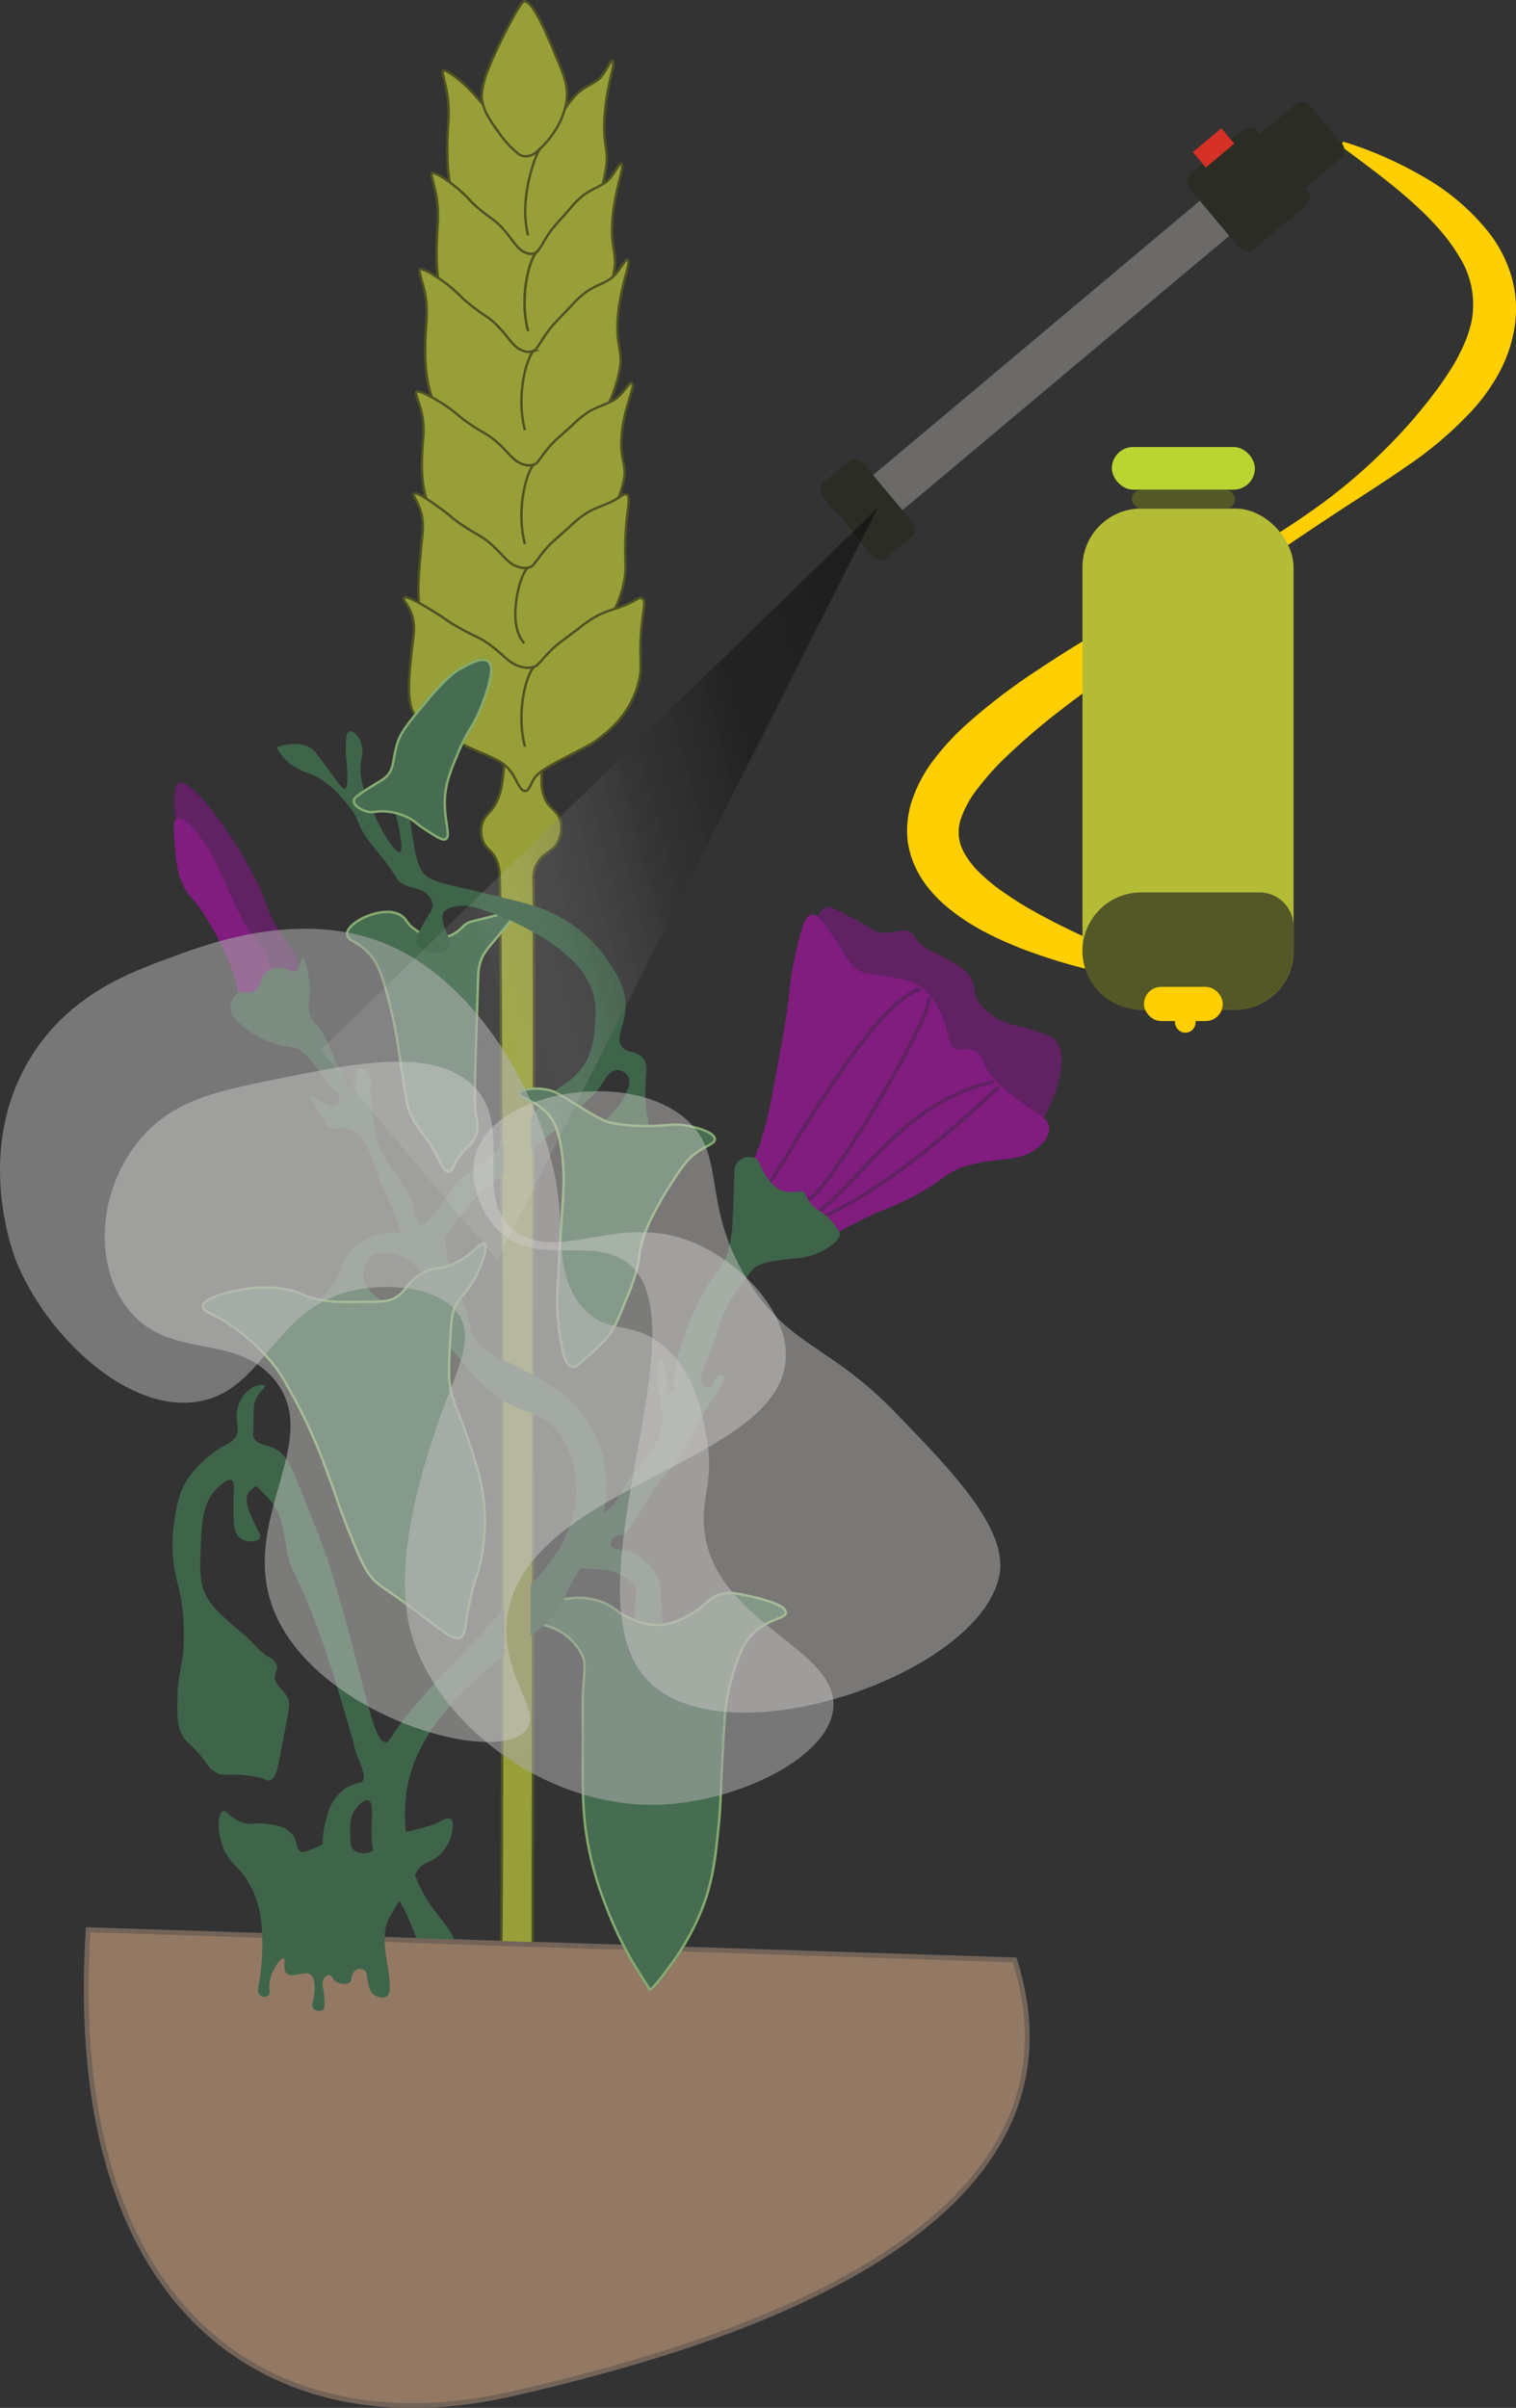 <svg xmlns="http://www.w3.org/2000/svg" xmlns:xlink="http://www.w3.org/1999/xlink" viewBox="0 0 310.52 493.08"><rect x="0" y="0" width="310.52" height="493.08" fill="#333333" stroke="none"/><defs><style>.cls-1{fill:#937963;stroke:#736459;}.cls-1,.cls-21,.cls-3,.cls-5,.cls-6,.cls-7{stroke-miterlimit:10;}.cls-2{fill:#c87736;}.cls-10,.cls-3{fill:#989f38;}.cls-3{stroke:#4f5323;}.cls-3,.cls-7{stroke-width:0.5px;}.cls-4{fill:#602262;}.cls-5{fill:#801d7f;stroke:#801d7f;}.cls-5,.cls-6{stroke-width:0.75px;}.cls-6{fill:none;stroke:#602262;}.cls-7{fill:#466d51;stroke:#85ab70;}.cls-8{fill:#231f20;}.cls-9{fill:#3e6549;}.cls-11{fill:#2b2c24;}.cls-12,.cls-21{fill:#ffcf01;}.cls-13{fill:#6b6a68;}.cls-14{fill:#aaaaa9;opacity:0.58;}.cls-15{fill:#cdcdcb;opacity:0.47;}.cls-16{fill:#d0cccb;opacity:0.45;}.cls-17{fill:#d63126;}.cls-18{fill:#b4bc35;}.cls-19{fill:#545826;}.cls-20{fill:#bad532;}.cls-21{stroke:#ffcf01;stroke-width:1.2px;}.cls-22{opacity:0.43;fill:url(#Sfumatura_senza_nome_18);}</style><linearGradient id="Sfumatura_senza_nome_18" x1="62.21" y1="202.09" x2="196.43" y2="166.13" gradientUnits="userSpaceOnUse"><stop offset="0.27" stop-color="#fff" stop-opacity="0.2"/><stop offset="0.29" stop-color="#e3e3e3" stop-opacity="0.29"/><stop offset="0.42" stop-color="#7e7e7e" stop-opacity="0.6"/><stop offset="0.55" stop-color="#373737" stop-opacity="0.83"/><stop offset="0.72" stop-color="#0d0d0d" stop-opacity="0.96"/><stop offset="1"/></linearGradient></defs><title>5_resistance</title><g id="wheat"><path class="cls-1" d="M18.06,395.17c-4.94,78.11,37.3,106.45,87,95,38.18-8.84,120.94-31.31,102.77-88.82Z"/><path class="cls-2" d="M102.67,398"/><path class="cls-3" d="M109.3,180.29c.17,3.8,0,91.58-.19,217.9l-6.44-.2c.41-30.42,0-214.43-.32-218.85a9.32,9.32,0,0,0-.79-3.33c-.94-1.79-2.09-2-2.71-3.77a5.72,5.72,0,0,1-.12-3.34c.48-1.68,1.52-2.06,2.6-3.76a11.5,11.5,0,0,0,1.47-4.41,25.6,25.6,0,0,0-.23-10.33h8.37v10a9.84,9.84,0,0,0,.66,3.28c.68,1.51,1,1.47,2.38,3a4.16,4.16,0,0,1,1,2.42,6.67,6.67,0,0,1-.78,3.69,4.06,4.06,0,0,1-.54.85,2.19,2.19,0,0,1-.23.2c-.69.54-1,.81-1.87,1.41a5.35,5.35,0,0,0-1.63,2A6.06,6.06,0,0,0,109.3,180.29Z"/><path class="cls-4" d="M37.32,171.39a15.38,15.38,0,0,1-1.65-7.87c.12-1.72.2-2.89.87-3.21,2.33-1.09,10,8.84,14.77,17.68,4.32,8,2.92,8.7,6.8,14.09,1.74,2.43,3.51,4.34,3,6.61-.58,2.62-4,4.85-6.32,4.17-2.14-.62-2.69-3.5-3.88-6.89C47.94,187.45,44.37,185.44,37.32,171.39Z"/><path class="cls-5" d="M50.53,206.26c-1.44-.58-.81-2.62-2.72-8a47.64,47.64,0,0,0-2.91-6.41c-1.36-2.57-2.59-4.46-3.11-5.25-2.42-3.63-2.69-3.14-3.7-5-1.45-2.77-1.65-5.27-1.94-8.84-.24-3-.36-4.47.29-4.76,1.27-.58,4.56,3.72,6.42,6.8,1,1.69.84,1.75,3.59,7.67,2.14,4.62,3.23,7,4.08,8.07,1.79,2.35,3,2.95,3.79,5.24.33.94.43,1.69,1.26,4.18.5,1.48.6,1.63.58,2C56.08,204.33,52.47,207.05,50.53,206.26Z"/><path class="cls-4" d="M169.36,185.74c.7-.17,2.34.69,5.59,2.44,4.15,2.24,4.1,2.61,5.4,2.79,2.86.41,4.44-1.17,6.28,0,.77.49.57.81,1.57,1.92,1.57,1.74,2.81,1.8,5.76,3.49,2.44,1.39,3.66,2.09,4.54,3.32,1.49,2.09.54,3.13,1.92,5.4a11.08,11.08,0,0,0,5.41,4.19c2.25,1,3,.59,6.62,1.92,2,.73,3,1.09,3.49,1.57,3.22,3.13.35,10.71-.35,12.39s-1.79,4.36-3.48,5.75c-8.36,6.89-42.59-8.9-45.89-30.18C165.29,194.7,166.57,186.43,169.36,185.74Z"/><path class="cls-5" d="M154.19,240c0-1.84.64-2.09,2.09-6.46a87.94,87.94,0,0,0,2.79-12.21c1.68-9,2.51-13.46,3-18.49a71.08,71.08,0,0,1,1.57-8.9c1.25-5.43,2-6.18,2.61-6.28,1.06-.17,2.35,1.75,4.89,5.58,2.37,3.59,2.83,4.95,4.71,5.93,1.06.56,1.47.41,4.19.87,4.34.75,6.51,1.12,8,2.1,3.73,2.42,5.23,7.7,5.41,8.37.56,2.08.49,3.54,1.74,4.36,1.44.94,2.69-.23,4.36.7,1.46.81,1.36,2.15,2.8,4.36a18.45,18.45,0,0,0,4,4c5.14,4.33,8,4.81,8.2,7a4.39,4.39,0,0,1-1.57,3.14c-3.44,3.66-7.67,2.4-14,4-6.65,1.71-5.52,4-16.57,8.72a77.87,77.87,0,0,0-8.38,3.84c-4,2.17-4,2.7-5.4,3C162.73,254.72,154.06,247,154.19,240Z"/><path class="cls-6" d="M157.84,242c6.15-9.63,21.43-36.75,30.67-39.49"/><path class="cls-6" d="M190.36,204.3c0,5.29-21.62,41.22-24.86,41.22"/><path class="cls-6" d="M168,247.94c10.87-9.2,17.91-22.38,35.6-26.46"/><path class="cls-6" d="M204.69,222.53c-7.65,7-22.14,20.43-36.71,26.93"/><path class="cls-7" d="M71.09,191.31c0,1.36,2.3,1.4,4.71,4.18,1.32,1.52,2,3.11,3,6.32a98.47,98.47,0,0,1,3,14.13c1.56,9.95,1.48,10.07,2,11.46,2,4.84,3.57,4.73,6.21,10.28.3.63,1.09,2.32,1.93,2.24.54,0,.83-.79,1.18-1.49,1.78-3.62,3.8-3.67,4.49-6.32a7.12,7.12,0,0,0-.1-3.53c-.45-2.11-.16-10.87.43-28.38a10.35,10.35,0,0,1,.53-3.42c.7-2,1.78-2.87,5-6.86,1.82-2.22,2.26-2.89,2-3.21s-1.08,0-3.54.64c-5.17,1.43-5.66,1.19-6.85,2.14a9.2,9.2,0,0,1-2.46,1.93A6.65,6.65,0,0,1,90,192a8.61,8.61,0,0,1-4.92-1.61c-1.86-1.27-1.74-2.13-2.89-2.89C78.72,185.15,71,188.78,71.09,191.31Z"/><path class="cls-8" d="M84.6,258.78"/><path class="cls-9" d="M151.19,237.88c-.84.86-.78,1.9-.84,4.91,0,0-.06,3.22-.28,6.73a30.4,30.4,0,0,1-.84,6.44c-.88,3.14-2,3.34-4.63,7.86A59.9,59.9,0,0,0,140,274.19a23.07,23.07,0,0,0-1.83,7c0,.5-.14,3.23-.14,3.23-.62.79-.94.9-1.12.84-.44-.16-.14-1.45-.42-3.37-.21-1.46-.78-3.38-1.26-3.36s-.75,1.58-.84,2.66,0,1.76.7,4.91a19.55,19.55,0,0,1,.7,3.64,13.3,13.3,0,0,1-.42,3.37c-1.08,4.16-4.19,6.19-7.71,11.64-1.31,2-1,2.15-1.82,3.08-2.71,3.24-5.31,2.46-7.48,5.08s-2.43,6.68-1,7.89c.19.16.37.23,3.2.42,3.23.23,3.68.18,4.69.5a12.33,12.33,0,0,1,2.77,1.35,5.7,5.7,0,0,1,2.06,1.63c.55,1,.12,1.68,0,4-.12,2.09-.17,3.14.35,4,1.12,1.8,4.33,2.37,5.26,1.35.27-.31.17-.57-.07-3.41-.19-2.22-.29-3.33-.29-3.91a9.37,9.37,0,0,0-.14-2.55,6.81,6.81,0,0,0-.85-2,9.9,9.9,0,0,0-2.56-2.7,7.57,7.57,0,0,0-2.63-1.71,22.18,22.18,0,0,1-2.84-.57c-.69-.22-1.06-.41-1.21-.78a1.46,1.46,0,0,1,.29-1.27,2.58,2.58,0,0,1,1.7-.79c1.53-.3,2.3-1.87,4.33-5.25,1.56-2.58,2.33-3.87,3-4.76,2-2.76,3-3.17,4.76-5.9.51-.8.26-.51,1.84-3.4,2.72-5,4.08-7.48,4.76-8.24a13.79,13.79,0,0,0,2.06-3.27c.44-.84.67-1.41.43-1.7a1.07,1.07,0,0,0-1.28,0c-.35.22-.3.49-.71,1.2s-.66,1.14-1.14,1.21-1.07-.56-1.13-.64c-.91-1.16.09-3.39.92-5.4,3-7.23,2.19-7.75,4.62-11.79.65-1.08,1.38-2.09,2.84-4.12,1.61-2.23,2-2.66,2.62-3s1.24-.72,4.41-1.21c3.69-.57,3.91-.24,6-.78a14.26,14.26,0,0,0,4.54-2.06c2-1.36,2.06-2.2,2.06-2.48,0-.52-.33-1-1-1.85a11.48,11.48,0,0,0-3.06-2.91,8.52,8.52,0,0,1-1.06-.71,7.16,7.16,0,0,1-1.42-1.71c-.67-1.07-.48-1.26-.86-1.49-.56-.35-1,0-2.55,0a7.46,7.46,0,0,1-1.35-.14c-2.62-.54-4.36-4-4.69-4.69-.62-1.24-.6-1.7-1.21-2.06A3.27,3.27,0,0,0,151.19,237.88Z"/><path class="cls-9" d="M63.19,158.32a11.72,11.72,0,0,1-3.65-1.83,10.74,10.74,0,0,1-2.9-3.5c2.3-.71,5.09-1.11,7.16.3.45.31.75.62,2.44,2.9,3.1,4.17,3.87,5.51,4.42,5.33s.5-1.71.46-3.66-.34-2.66-.31-4.57c0-1.58,0-3.25.76-3.5s1.63.73,2.14,1.68a5.83,5.83,0,0,1,.3,4c-.81,4.16,1.17,8.27,3.35,12.79,1.52,3.15,3.83,6.56,4.57,6.25.56-.23.2-2.55,0-3.81-.47-3-1.37-4.3-.61-5.48.33-.51,1-1.05,1.53-.92,1,.25,1,2.69,1.52,6.1.48,3.22.89,5.93,1.83,7.62,1.39,2.48,4,2.72,11.73,4.57s11.49,2.73,13.86,3.8a28.07,28.07,0,0,1,11.74,9c2.2,3,5.08,6.95,4.57,11.74-.34,3.18-2,5.41-.76,7.16,1.11,1.51,3.08.75,4.41,2.43,1,1.3.58,2.68.46,5.79-.24,6.49,1.47,7.89.15,9.45-2.29,2.73-9.63,1-9.9-.76-.1-.62.75-.81,3.05-3.35a14.19,14.19,0,0,0,2.74-4c.52-1.21,1-2.34.46-3.35a2.66,2.66,0,0,0-2.29-1.37c-1.66,0-2.6,2.14-4,4.11-.45.66-2.7,2.69-7.16,6.71-5.1,4.59-8.53,7.62-8.53,7.62C96,246.17,97,245.7,95.65,247.3c-3.79,4.58-4.92,8.12-7.93,8.22a6.28,6.28,0,0,1-4-1.67c-1.69-1.33-2-2.89-3.5-6.71-1.48-3.63-1.4-2.75-2.44-5.48-1.73-4.53-2.09-7.31-4.42-9.29a5.47,5.47,0,0,0-1.67-1.07c-2-.8-3.06.28-4.42-.46-.61-.33-.52-.61-2.14-3.35-1.2-2-1.72-2.67-1.52-2.89.48-.53,3.9,2.64,5.33,1.67a1.78,1.78,0,0,0,.61-1.67c-.12-.78-.8-1.15-1.52-1.76-1-.85-1-1.29-2.3-3-1.69-2.33-2.57-3.55-3.87-4.48-2.23-1.59-3-.44-7.38-2.3A20.31,20.31,0,0,1,50,210.37c-2.32-1.8-2.59-2.82-2.66-3.14a3.75,3.75,0,0,1,1.21-3.76c1.17-.8,2,.21,3.38-.48,1.77-.91,1.09-3.14,3-4.24a5.12,5.12,0,0,1,2.9-.48c1.44.17,1.94.89,2.67.6,1.15-.45,1-2.64,1.45-2.66s1.3,2.52,1.45,5.57c.17,3.31-.59,4.17.12,6.17.52,1.46,1,1.26,2.42,3.39C67.76,214,67.47,215,69.52,219c.47.89,2.19,4.23,2.91,4,.47-.16.57-1.9.6-2.54,0-.92,0-1.34.25-1.58s1.28-.07,1.81.37c1.17.95.74,2.89.73,5.32,0,0,0,.57,1,6.54,1.38,8.48,6.58,9.81,8.1,16.82.16.71.53,2.63,1.46,2.79.68.11,1.36-.79,2.05-1.7a51.11,51.11,0,0,0,4.12-5.32c1.89-3.32,4.25-3.56,10.65-9.2,7.67-6.77,6.08-8,11.86-12.11a14.41,14.41,0,0,0,5-5,15.59,15.59,0,0,0,1.7-6.53c.26-2.63.55-5.48-.73-8.72a17.3,17.3,0,0,0-4.84-6.41,31.49,31.49,0,0,0-6.54-4.6,53.69,53.69,0,0,0-10.16-4.6c-1.86-.69-4.32-1.52-6.9-.73a2.87,2.87,0,0,0-1.57.85c-1.61,2,2.12,5.9.84,7.63-1.13,1.53-5.83.79-6.53-1.09-.34-.91.27-2,1.45-4.12s2-2.82,1.82-4.11a3.12,3.12,0,0,0-.85-1.58c-1.64-1.89-3.75-1.16-5.81-2.78-.64-.51-.58-.69-1.94-2.66-1.9-2.78-2.79-3.53-4.23-5.45-3-4-1.89-4.38-4.36-7.5C69.88,163.14,67.29,159.87,63.19,158.32Z"/><path class="cls-3" d="M108.25,30.85c-1.81-.61-2.38-2.38-4.26-4.78s-2.21-2-5.3-5C97.61,20,97.59,19.71,95.86,18c-1.3-1.33-4.8-4.15-5.13-3.49-.23.45.49,2.35.93,5.14a27.56,27.56,0,0,1,.18,5.26c-.67,9.78.31,13.58,1.42,16.89C93.7,43.08,95.15,44.39,98,47c5.18,4.7,7.29,4.44,8.8,8.54.61,1.66,1.08,3.91,1.74,3.81.47-.07.64-1.29,1.09-2.54.5-1.41,1.15-2.32,4.13-4.91,4.38-3.81,4-3.47,5.21-5a24,24,0,0,0,3.81-7,32,32,0,0,0,1.41-5.81c.41-2.89-.46-4.42-.43-8,0-7.5,2.47-13,1.71-13.64-.45-.34-1.5,2.89-3.13,4s-2.25,1.18-3.83,2.45A17.35,17.35,0,0,0,116,21.9c-2.39,3-2.69,3.32-3.37,4.32a31.76,31.76,0,0,0-1.67,2.93c-.84,1.46-.79,1.49-1.35,1.7A1.87,1.87,0,0,1,108.25,30.85Z"/><path class="cls-3" d="M108,51.86c-2-.61-2.67-2.38-4.77-4.78s-2.46-2-5.91-5C96.15,41,96.13,40.72,94.2,39c-1.45-1.32-5.36-4.15-5.74-3.49-.25.45.56,2.35,1,5.14a24.84,24.84,0,0,1,.2,5.26c-.74,9.79.35,13.58,1.59,16.89.5,1.33,2.11,2.65,5.34,5.27,5.79,4.7,8.15,4.44,9.84,8.54.68,1.66,1.2,3.92,1.94,3.81.52-.07.71-1.28,1.21-2.54s1.29-2.32,4.62-4.9c4.9-3.82,4.48-3.48,5.82-5a23.2,23.2,0,0,0,4.25-7,29.49,29.49,0,0,0,1.58-5.82c.46-2.88-.51-4.41-.48-8,.06-7.5,2.76-13,1.91-13.64-.5-.34-1.68,2.89-3.49,4s-2.52,1.18-4.28,2.45a19.11,19.11,0,0,0-2.91,2.95c-2.67,3-3,3.33-3.76,4.32A29.24,29.24,0,0,0,111,50.16c-.94,1.46-.89,1.49-1.51,1.7A2.3,2.3,0,0,1,108,51.86Z"/><path class="cls-3" d="M107.46,71.94c-2.22-.62-2.92-2.43-5.23-4.88s-2.7-2-6.48-5.13c-1.33-1.08-1.35-1.35-3.46-3.15-1.6-1.35-5.89-4.23-6.3-3.55-.28.45.61,2.39,1.14,5.23a24.15,24.15,0,0,1,.22,5.37c-.81,10,.38,13.85,1.74,17.23.54,1.35,2.32,2.69,5.86,5.37,6.34,4.8,8.93,4.53,10.78,8.71.75,1.69,1.33,4,2.13,3.89.58-.07.79-1.31,1.34-2.59.61-1.44,1.41-2.37,5.06-5,5.37-3.89,4.92-3.54,6.38-5.13a23.59,23.59,0,0,0,4.67-7.1A28.44,28.44,0,0,0,127,75.27c.5-2.94-.56-4.5-.53-8.17.06-7.65,3-13.31,2.1-13.9-.55-.36-1.85,2.94-3.84,4.1s-2.76,1.2-4.69,2.5a20.69,20.69,0,0,0-3.19,3c-2.93,3.08-3.29,3.39-4.12,4.41a32.52,32.52,0,0,0-2.06,3c-1,1.5-1,1.53-1.65,1.74A2.76,2.76,0,0,1,107.46,71.94Z"/><path class="cls-3" d="M107.53,95.19c-2.3-.56-3-2.17-5.42-4.36S99.3,89,95.39,86.24C94,85.27,94,85,91.8,83.43c-1.65-1.21-6.1-3.79-6.53-3.19-.28.41.63,2.14,1.19,4.69a18.38,18.38,0,0,1,.22,4.8c-.84,8.92.4,12.38,1.81,15.41.56,1.21,2.4,2.41,6.07,4.8,6.57,4.29,9.25,4,11.17,7.79.78,1.52,1.38,3.57,2.21,3.48.59-.07.81-1.17,1.38-2.32s1.47-2.11,5.24-4.47c5.57-3.49,5.1-3.17,6.62-4.6a20.89,20.89,0,0,0,4.83-6.34,22.72,22.72,0,0,0,1.8-5.31c.52-2.63-.59-4-.55-7.3.07-6.85,3.13-11.91,2.17-12.44-.56-.32-1.91,2.63-4,3.67s-2.86,1.08-4.86,2.23a21.13,21.13,0,0,0-3.31,2.7c-3,2.75-3.41,3-4.27,3.94a28.92,28.92,0,0,0-2.13,2.67c-1.06,1.34-1,1.36-1.71,1.55A3.23,3.23,0,0,1,107.53,95.19Z"/><path class="cls-3" d="M106.54,116.2c-2.4-.58-3.17-2.24-5.67-4.51s-2.93-1.88-7-4.73c-1.44-1-1.46-1.26-3.75-2.91-1.73-1.25-4.9-3.54-5.34-2.91-.31.42,1,1.65,1.58,4.28a12.32,12.32,0,0,1,.15,4.11c-.89,9.21-1.33,13.82.14,16.94.59,1.25,2.51,2.49,6.35,5,6.88,4.43,9.69,4.18,11.7,8,.81,1.56,1.43,3.69,2.31,3.59.62-.06.84-1.21,1.44-2.39s1.54-2.19,5.49-4.62c5.82-3.6,5.33-3.27,6.92-4.75a21.69,21.69,0,0,0,5.06-6.55,23.51,23.51,0,0,0,1.87-5.47c.55-2.72.26-4,.29-7.36.07-7.07,1.32-10.13.31-10.68-.59-.32-.89.37-3.05,1.44s-3,1.11-5.08,2.31a20,20,0,0,0-3.47,2.78c-3.17,2.84-3.57,3.13-4.47,4.07a30.55,30.55,0,0,0-2.22,2.75c-1.12,1.39-1,1.41-1.79,1.61A3.59,3.59,0,0,1,106.54,116.2Z"/><path class="cls-3" d="M107.8,32a2.41,2.41,0,0,1-1.93-.77A20.61,20.61,0,0,1,102,26.9c-1.58-2.16-3.58-5-3.29-7.73.14-1.38.19-3,3.23-9.42.52-1.08,4.58-9.56,5.49-9.5,2.13.15,5.53,9.13,7.33,13.4s1.5,6.42,1,8.41a16.57,16.57,0,0,1-1.48,3.71,20.33,20.33,0,0,1-2.39,3.39A19,19,0,0,1,110,31,3.42,3.42,0,0,1,107.8,32Z"/><path class="cls-3" d="M107.16,136.64c-2.7-.54-3.55-2.11-6.35-4.25s-3.28-1.78-7.86-4.47c-1.61-.94-1.64-1.18-4.2-2.74-1.93-1.18-5.47-3.34-6-2.74-.34.39,1.13,1.55,1.77,4a9.76,9.76,0,0,1,.16,3.88c-1,8.69-1.48,13,.17,16,.66,1.18,2.8,2.35,7.1,4.68,7.7,4.18,10.83,4,13.08,7.59.91,1.48,1.61,3.48,2.58,3.39.7-.06,1-1.14,1.62-2.26s1.71-2.06,6.13-4.36c6.52-3.39,6-3.09,7.75-4.47a21.41,21.41,0,0,0,5.65-6.18,19.82,19.82,0,0,0,2.1-5.17c.61-2.56.28-3.75.32-6.94.08-6.67,1.47-9.56.35-10.08-.66-.31-1,.35-3.41,1.36s-3.35,1-5.69,2.17a23.87,23.87,0,0,0-3.88,2.63c-3.54,2.68-4,2.95-5,3.84a28.94,28.94,0,0,0-2.49,2.6c-1.25,1.3-1.18,1.33-2,1.51A4.41,4.41,0,0,1,107.16,136.64Z"/><path class="cls-3" d="M108.17,67.78c-2-7.65.66-15.75,2-16.38"/><path class="cls-3" d="M107.52,88.08c-2-7.65.66-15.75,2-16.38"/><path class="cls-3" d="M107.52,111.42c-2-7.65.66-15.75,2-16.38"/><path class="cls-3" d="M107.4,131.71c-3.75-3.91-.9-14.43.77-15.49"/><path class="cls-3" d="M107.52,152.89c-2-7.65.66-15.75,2-16.37"/><path class="cls-3" d="M108.17,67.78c-2-7.65.66-15.75,2-16.38"/><path class="cls-3" d="M108.17,48.21c-2-7.65,1.64-16.94,2.54-17.91"/><path class="cls-7" d="M129.21,331.43c-2.87-1.21-3.17-2.16-5.37-3.15a14.15,14.15,0,0,0-7.59-.92c-5,.56-9.57,3.47-9.26,4.63.22.85,2.88-.13,6.48,1.48a11.35,11.35,0,0,1,5.74,5.37c.9,2.09.42,3.36.19,8.34-.13,2.77,0,5.56,0,8.33-.06,9.5-.09,14.24.55,19.08A66.44,66.44,0,0,0,124,390c4,10.64,8.76,16.45,9,17.34,0,0,0,.05,0,.07.47.28,3.43-3.74,4.08-4.63a51.52,51.52,0,0,0,6.48-11.3c2.51-6.15,3-11.21,3.71-18.34.45-4.85.2-5.28,1.11-20.37a41.28,41.28,0,0,1,2.22-11.49c1-2.91,1.82-5.1,3.89-7,3.12-2.92,6.48-2.79,6.48-4.07,0-1.7-5.88-3-7.41-3.34-2.56-.56-3.84-.85-5.37-.55-3.2.61-3.32,2.64-7.78,4.81a12.81,12.81,0,0,1-6.11,1.67A13.36,13.36,0,0,1,129.21,331.43Z"/><path class="cls-9" d="M76.13,376.14c-.13-3.62.53-7-.67-7.46-.88-.31-2.19,1.14-2.71,1.87-1.09,1.51-1.06,3.12-1,5.08,0,1.73,0,2.63.75,3.27a3.48,3.48,0,0,0,3.35.34c1.68-.6,1.57-1.83,3.34-3,.7-.46.79-.32,4.62-1.27a48,48,0,0,0,5.08-1.38c1.83-.79,2.71-1.56,3.34-1.16s.52,1.57.46,2.2a8.71,8.71,0,0,1-2.76,5.31c-1.79,1.56-2.7,1.1-4.16,2.76-.7.81-.42.83-1.73,3.12-1.21,2.11-1.67,2.47-3.23,5.08-.83,1.38-1.25,2.08-1.39,2.42-1.69,4.21.57,9.92.4,13.89a2,2,0,0,1-.63,1.63,2.1,2.1,0,0,1-1.71.07,2.71,2.71,0,0,1-1.27-.78c-.2-.21-.51-.63-.93-2.69-.26-1.34-.23-1.64-.56-1.92a1.73,1.73,0,0,0-2,0,2.31,2.31,0,0,0-.64,1.14c-.25.73-.09.88-.28,1.13-.51.67-2.38.64-3.33-.28-.5-.48-.55-1-1-1.06s-.88.32-1.13.7c-.67,1,.11,2.14.14,5,0,.71,0,1.15-.36,1.42a1.56,1.56,0,0,1-2-.36,1.84,1.84,0,0,1,0-1.49c.41-1.59.58-4.31-.36-5.24-1.19-1.2-3.93.8-5.1-.43-.89-.94,0-2.85-.57-3s-1.39,1.19-1.77,1.84a7.68,7.68,0,0,0-1.14,3.48c-.08,1.28.23,1.88-.21,2.27a1.4,1.4,0,0,1-1.72-.07c-.64-.6-.32-1.88-.2-2.38a46.58,46.58,0,0,0,.39-13.3A19.45,19.45,0,0,0,50.61,385c-2-3.09-3.48-3.4-4.76-6.35-1.47-3.38-1.33-7.29-.2-7.74.85-.34,1.52,1.59,4.16,2.38,1.79.53,2.17-.15,4.77.2,1.77.24,3.82.51,5.15,2s.8,3.29,2,3.77c0,0,.63.26,4.36-1.58A18.88,18.88,0,0,1,67,371.9a10.43,10.43,0,0,1,2-4.06,8.17,8.17,0,0,1,3.22-2.37c1.25-.49,1.63-.23,2-.68.89-1-.28-3.15-1.35-6.1-.46-1.24.47,1.13-1.87-6.77-1.26-4.26-2.33-7.86-3.89-12.53C61,321,59.29,322.34,58.52,316.19c-.19-1.49-.66-6.17-3.22-9l-2.71-2.87A3.53,3.53,0,0,0,50.73,306c-.58,1.31.05,2.83,1,5.08,1.12,2.6,1.88,3.28,1.52,3.89-.51.86-2.92,1-4.23-.17s-1.22-3.2-1.19-7.45c0-2.84.25-3.92-.34-4.23-.88-.47-2.87,1.24-4.06,2.88s-2,3.82-2.2,8.63c-.3,6.14-.44,9.2.85,11.86s3.52,4.57,7.95,8.3c1.75,1.46,3.08,3.49,5.08,4.57a2.88,2.88,0,0,1,1.53,1.52c.29.89-.26,1.47-.34,2.37-.16,1.75,1.61,2.58,2.54,4.24.71,1.26.42,2.08-.85,8.8-1.1,5.86-1.38,7.93-2.71,8.3-.6.17-.64-.23-2.54-.68a23.87,23.87,0,0,0-5.25-.5c-1.76,0-2,.08-2.7-.17a5.58,5.58,0,0,1-2.55-2.21c-3.15-4.33-4-3.76-5.08-6.09-.9-1.92-.88-3.6-.84-6.94.06-5.52,1.24-6.67,1.35-12.37a45.28,45.28,0,0,0-.34-6.43c-.52-4.39-1.21-5-1.69-8.64a32.36,32.36,0,0,1,.17-9.82c.55-3,1-5.71,3.05-8.47a24.32,24.32,0,0,1,6.26-5.75c1.69-1,2.59-1.22,3.22-2.38,1-1.84-.37-3,.34-5.75a6.4,6.4,0,0,1,3.73-4.58c.67-.22,1.66-.35,1.86,0s-1.08,1.08-1.86,2.71c-.46.95-.48,2.57-.51,5.76,0,1.35-.19,1.59,0,2,.62,1.48,2.64,1.62,4.06,2.21,2.43,1,3.5,3.43,5.08,7.28,5.16,12.58,6.27,16.25,6.27,16.25,2,6.58,3,9.87,4.23,14.57,4,14.87,5.35,22.21,7.45,22.18.74,0,.93-.92,3.22-4.06,1.07-1.47,2.46-3.07,5.25-6.27,3.23-3.71,3.71-3.93,9.31-10,4.58-4.94,4-4.5,5.76-6.27,4.29-4.27,5.49-4.62,8.3-7.95a29.56,29.56,0,0,0,4.74-7.12A22.88,22.88,0,0,0,118,306c.05-1.47.27-8.43-4.23-13.38-4-4.39-7.52-2.57-14.06-8.3a39.47,39.47,0,0,1-4.74-5.08c-3.52-4.26-5.61-6.76-6.94-10.5-1.74-4.86-.68-7.55-3.39-10A8.69,8.69,0,0,0,81,256.91c-1.06-.25-3.36-.82-5,.5a4.8,4.8,0,0,0-1.49,4.23c.52,4.19,6.27,5.41,6,7-.51,2.65-17.49,2.46-17.92-.25-.19-1.19,3-1.51,5.72-5.47,1.94-2.88,1.12-4,3.24-6.47a12.06,12.06,0,0,1,6-3.74c1-.25,1.17-.15,4.48-.25,6.17-.18,7.67-.59,8.72.5.73.77.48,1.49.74,3.74.41,3.48,1.3,4.07,3.74,11.2,2,5.79,1.31,5.15,2,6.22,2,3.22,4.53,3.31,11.45,7.22,4.1,2.31,6.15,3.47,8.21,5.47a24.68,24.68,0,0,1,6.47,10.71,26.31,26.31,0,0,1,.5,10.95c-.44,3.84-.78,6.74-2.74,9.7-1,1.48-2,2.37-3.48,5a36,36,0,0,0-2.15,4.35c-1.92,4.28-6,6.87-9,9.09-1.17.85-9.61,7-14.94,13.44-2.34,2.86-6.85,8.34-8.21,16.43-.2,1.18-2.18,14,5.23,24.15,2.49,3.4,4.52,5.56,4.47,7,0,.75-.32.35-2.45.35-1.79,0-2.67-.1-3.57-.07a1.65,1.65,0,0,1-1.76-1C81,384.45,76.49,385.4,76.13,376.14Z"/><line class="cls-1" x1="83.06" y1="397.33" x2="125.2" y2="398.72"/><path class="cls-7" d="M81.58,151.67c.69-1.93,2.38-4,5.74-8,4.08-4.94,6-6.21,7.29-6.9,1.52-.84,4.14-2.3,5.36-1.34,1.52,1.19,0,5.48-1,8.24-1.7,4.82-2.9,5.22-5,10.15-1.67,4-2.84,6.73-2.87,10.54,0,4.05,1.25,6.9.19,7.47-.64.35-1.84-.45-4.24-2-2.09-1.38-2-1.62-3.22-2.27a11.86,11.86,0,0,0-5.4-1.42c-1.67,0-2.13.38-3.41,0-1-.31-2.54-1.11-2.55-2.09,0-.6.57-1,2.46-2.27,3.13-2,3.33-2,3.88-2.46C81,157.53,80.26,155.34,81.58,151.67Z"/><rect class="cls-10" x="103.2" y="226.62" width="5.56" height="20.47"/><path class="cls-7" d="M114.16,264.35a47.23,47.23,0,0,0,.89,11.21c.41,2.09.94,4.1,2.1,4.34.65.13,1.26-.35,2.84-1.8a50.47,50.47,0,0,0,4.48-4.33c1.45-1.87,2.31-4,4-8.22a40.07,40.07,0,0,0,1.79-4.94c.79-2.91.51-3.56,1.2-6.13a29.31,29.31,0,0,1,2.54-6.12,60.72,60.72,0,0,1,3.88-6.58,30.78,30.78,0,0,1,3-4.19c2.93-3,5.58-3.14,5.53-4.33-.05-1.59-4.82-2.58-5.38-2.69-3.3-.67-4.17.11-9.56,0-4.83-.1-6.77-.78-7.48-1a36.27,36.27,0,0,1-4.33-2.39c-5.08-3-5.67-3.65-7.48-4-2.73-.59-5.67-.07-5.83.75s3.53,1.36,6.13,4.49c1,1.19,1.9,2.86,2.54,7.17.7,4.62.45,8,0,14.05Z"/><path class="cls-7" d="M64.2,265.86c-2.56-.68-2.37-1.1-4.82-1.66a23.66,23.66,0,0,0-8-.38c-3.58.41-9.8,1.85-9.82,3.71,0,.91,1.47,1.28,4.08,2.78a42.93,42.93,0,0,1,9.07,7.59c2.49,2.71,3.7,5,6.11,9.45A110.1,110.1,0,0,1,67,301.43c2,5.24,2,5.91,4.07,11.11,2.18,5.5,3.31,8.29,4.82,10.19,1.66,2.09,2.1,1.8,9.63,7.41,5.78,4.3,7.34,5.82,8.71,5.18,1.19-.56.91-2.15,2-7.41s1.71-5.21,2.41-9.07a42.45,42.45,0,0,0,.56-10.19c-.32-4.68-1.39-8-3.15-13.34-2.44-7.44-4-9.14-4.08-13.89,0-1.94.12-4.89.19-6.11.21-3.75.32-5.62.74-6.85,1.09-3.19,2.59-3.2,4.63-7.23,1.28-2.51,2.45-6,1.67-6.48s-2.11,2-5.93,3.89c-3.44,1.67-4.27.6-7,2.22-3.28,1.91-2.91,3.86-5.93,5.19-1.14.5-2.86.52-6.29.55C69.53,266.65,67.22,266.67,64.2,265.86Z"/><path class="cls-11" d="M154.91,54.1"/><rect class="cls-10" x="103.29" y="322.52" width="5.41" height="23.65"/></g><g id="tolerant"><path class="cls-12" d="M275.12,29a77.43,77.43,0,0,1,16.08,7,46.37,46.37,0,0,1,13.94,11.85,26.92,26.92,0,0,1,4.48,8.88,23.9,23.9,0,0,1,.6,10.3A28.85,28.85,0,0,1,307,76.44a39.18,39.18,0,0,1-5.48,7.64,77.52,77.52,0,0,1-13.62,11.56c-4.8,3.36-9.71,6.41-14.51,9.58s-9.56,6.35-14.29,9.61-9.35,6.64-14,10l-6.9,5.11-3.44,2.57-3.45,2.52c-4.57,3.38-9.2,6.63-13.62,10.05a132.32,132.32,0,0,0-12.47,10.74,55.06,55.06,0,0,0-5.08,5.8,21.27,21.27,0,0,0-3.25,5.85,8.62,8.62,0,0,0-.22,5.2,10.88,10.88,0,0,0,1.19,2.6,19.74,19.74,0,0,0,2,2.64,36.24,36.24,0,0,0,5.76,4.85,71.17,71.17,0,0,0,6.88,4.26c9.67,5.32,20.34,9.46,30.94,14l-.25,1a143.13,143.13,0,0,1-17.15-2.79,114,114,0,0,1-16.87-5c-5.52-2.23-11.09-4.82-16.11-9.31a26.94,26.94,0,0,1-3.52-3.88,21,21,0,0,1-2.68-5,17.11,17.11,0,0,1-1.06-5.9,20.46,20.46,0,0,1,.85-5.76,29.35,29.35,0,0,1,4.88-9.15A53.05,53.05,0,0,1,198,148.3a121.42,121.42,0,0,1,14.17-10.85c4.85-3.25,9.76-6.33,14.8-9.13l3.78-2.1,3.81-2,7.64-4c5.08-2.66,10.15-5.32,15.06-8.24a163.14,163.14,0,0,0,14.25-9.41A113.82,113.82,0,0,0,284.3,91.42,105.28,105.28,0,0,0,295,78.85c.78-1.08,1.48-2.18,2.19-3.27s1.31-2.2,1.86-3.32a26.28,26.28,0,0,0,2.42-6.7,18.43,18.43,0,0,0-2.76-13.31c-2.57-4.31-6.43-8.23-10.6-11.86s-8.79-7-13.42-10.46Z"/><rect class="cls-13" x="161.48" y="69.88" width="103.48" height="9.37" rx="1.35" ry="1.35" transform="translate(424.46 -5.42) rotate(139.99)"/><path class="cls-14" d="M35.14,196c-8.57,3.15-20.6,7.57-28.52,20-12.57,19.76-3.47,42-3,43,6.55,15.25,22.86,30.4,37,28,14-2.34,15.34-19.91,33-23,7.19-1.26,17.08-.15,20.52,5.51,3.24,5.34-1.1,11.75-5,23.52-2.1,6.34-8.31,25-5.5,39,3.94,19.69,27.38,38.39,51.54,37.53,15.88-.57,34.88-9.69,35.53-20,.79-12.32-25.09-17.47-26.52-37-.48-6.53,2.16-9.25.5-18.52-.81-4.55-2.44-13.68-9.51-19-5.81-4.39-9.77-2-14.51-6-6.2-5.21-5.75-14.58-6-20-1-20.72-15-45.53-33-54.55S43.41,192.94,35.14,196Z"/><path class="cls-15" d="M26.34,268.21c-7.77-9.61-6-26.09,3.35-36C36.37,225,45,223.31,58.17,220.67c14.57-2.93,29.75-6,38,1,10.06,8.5-.15,23.54,9.5,30.52,8.85,6.42,20.82-3.83,35.74,2,9.59,3.75,20.07,14,19.55,24-1.14,21.6-52.8,25.84-57,52.55-1.94,12.43,7.94,19.89,3.35,24-7.29,6.55-41.73-3.63-50.82-24C48,311.58,67,295,55.94,282.22,47.83,272.87,34.75,278.61,26.34,268.21Z"/><path class="cls-16" d="M97.7,235.51c4.36-11.74,29.72-16.5,42-7,9.84,7.59,3.22,18,14,34.53,8.5,13,16.41,12.39,30,26.53,10.74,11.15,22.88,23.35,21,33-3.91,20.24-55.17,37.87-71.57,22-18.65-18,12.85-75.37-5.5-86.58-7.51-4.59-18.37,1.59-26-6.51C97.76,247.35,95.81,240.61,97.7,235.51Z"/><rect class="cls-11" x="248.1" y="26.91" width="26.61" height="14.4" rx="2.07" ry="2.07" transform="translate(483.55 -107.85) rotate(139.99)"/><rect class="cls-11" x="246.64" y="28.8" width="18.24" height="20.1" rx="2.07" ry="2.07" transform="translate(476.62 -95.84) rotate(139.99)"/><rect class="cls-17" x="244.77" y="28.23" width="7.61" height="4.12" transform="translate(458.44 -106.33) rotate(139.99)"/><rect class="cls-11" x="172.33" y="94.32" width="10.77" height="20.1" rx="2.07" ry="2.07" transform="translate(380.94 70.03) rotate(139.99)"/><rect class="cls-18" x="221.72" y="104.14" width="43.24" height="102.61" rx="12" ry="12"/><path class="cls-19" d="M233.72,182.75H258a6.94,6.94,0,0,1,6.94,6.94v5.06a12,12,0,0,1-12,12H233.72a12,12,0,0,1-12-12v0a12,12,0,0,1,12-12Z"/><rect class="cls-19" x="231.84" y="100.27" width="21.12" height="3.87" rx="1.94" ry="1.94"/><rect class="cls-20" x="227.74" y="91.54" width="29.3" height="8.73" rx="4.36" ry="4.36"/><rect class="cls-21" x="234.92" y="202.69" width="14.94" height="5.8" rx="2.9" ry="2.9"/><rect class="cls-21" x="241.26" y="206.09" width="3.03" height="4.79" rx="1.51" ry="1.51"/><polygon class="cls-22" points="179.78 103.99 101.83 258.07 65.67 215 179.78 103.99"/></g></svg>